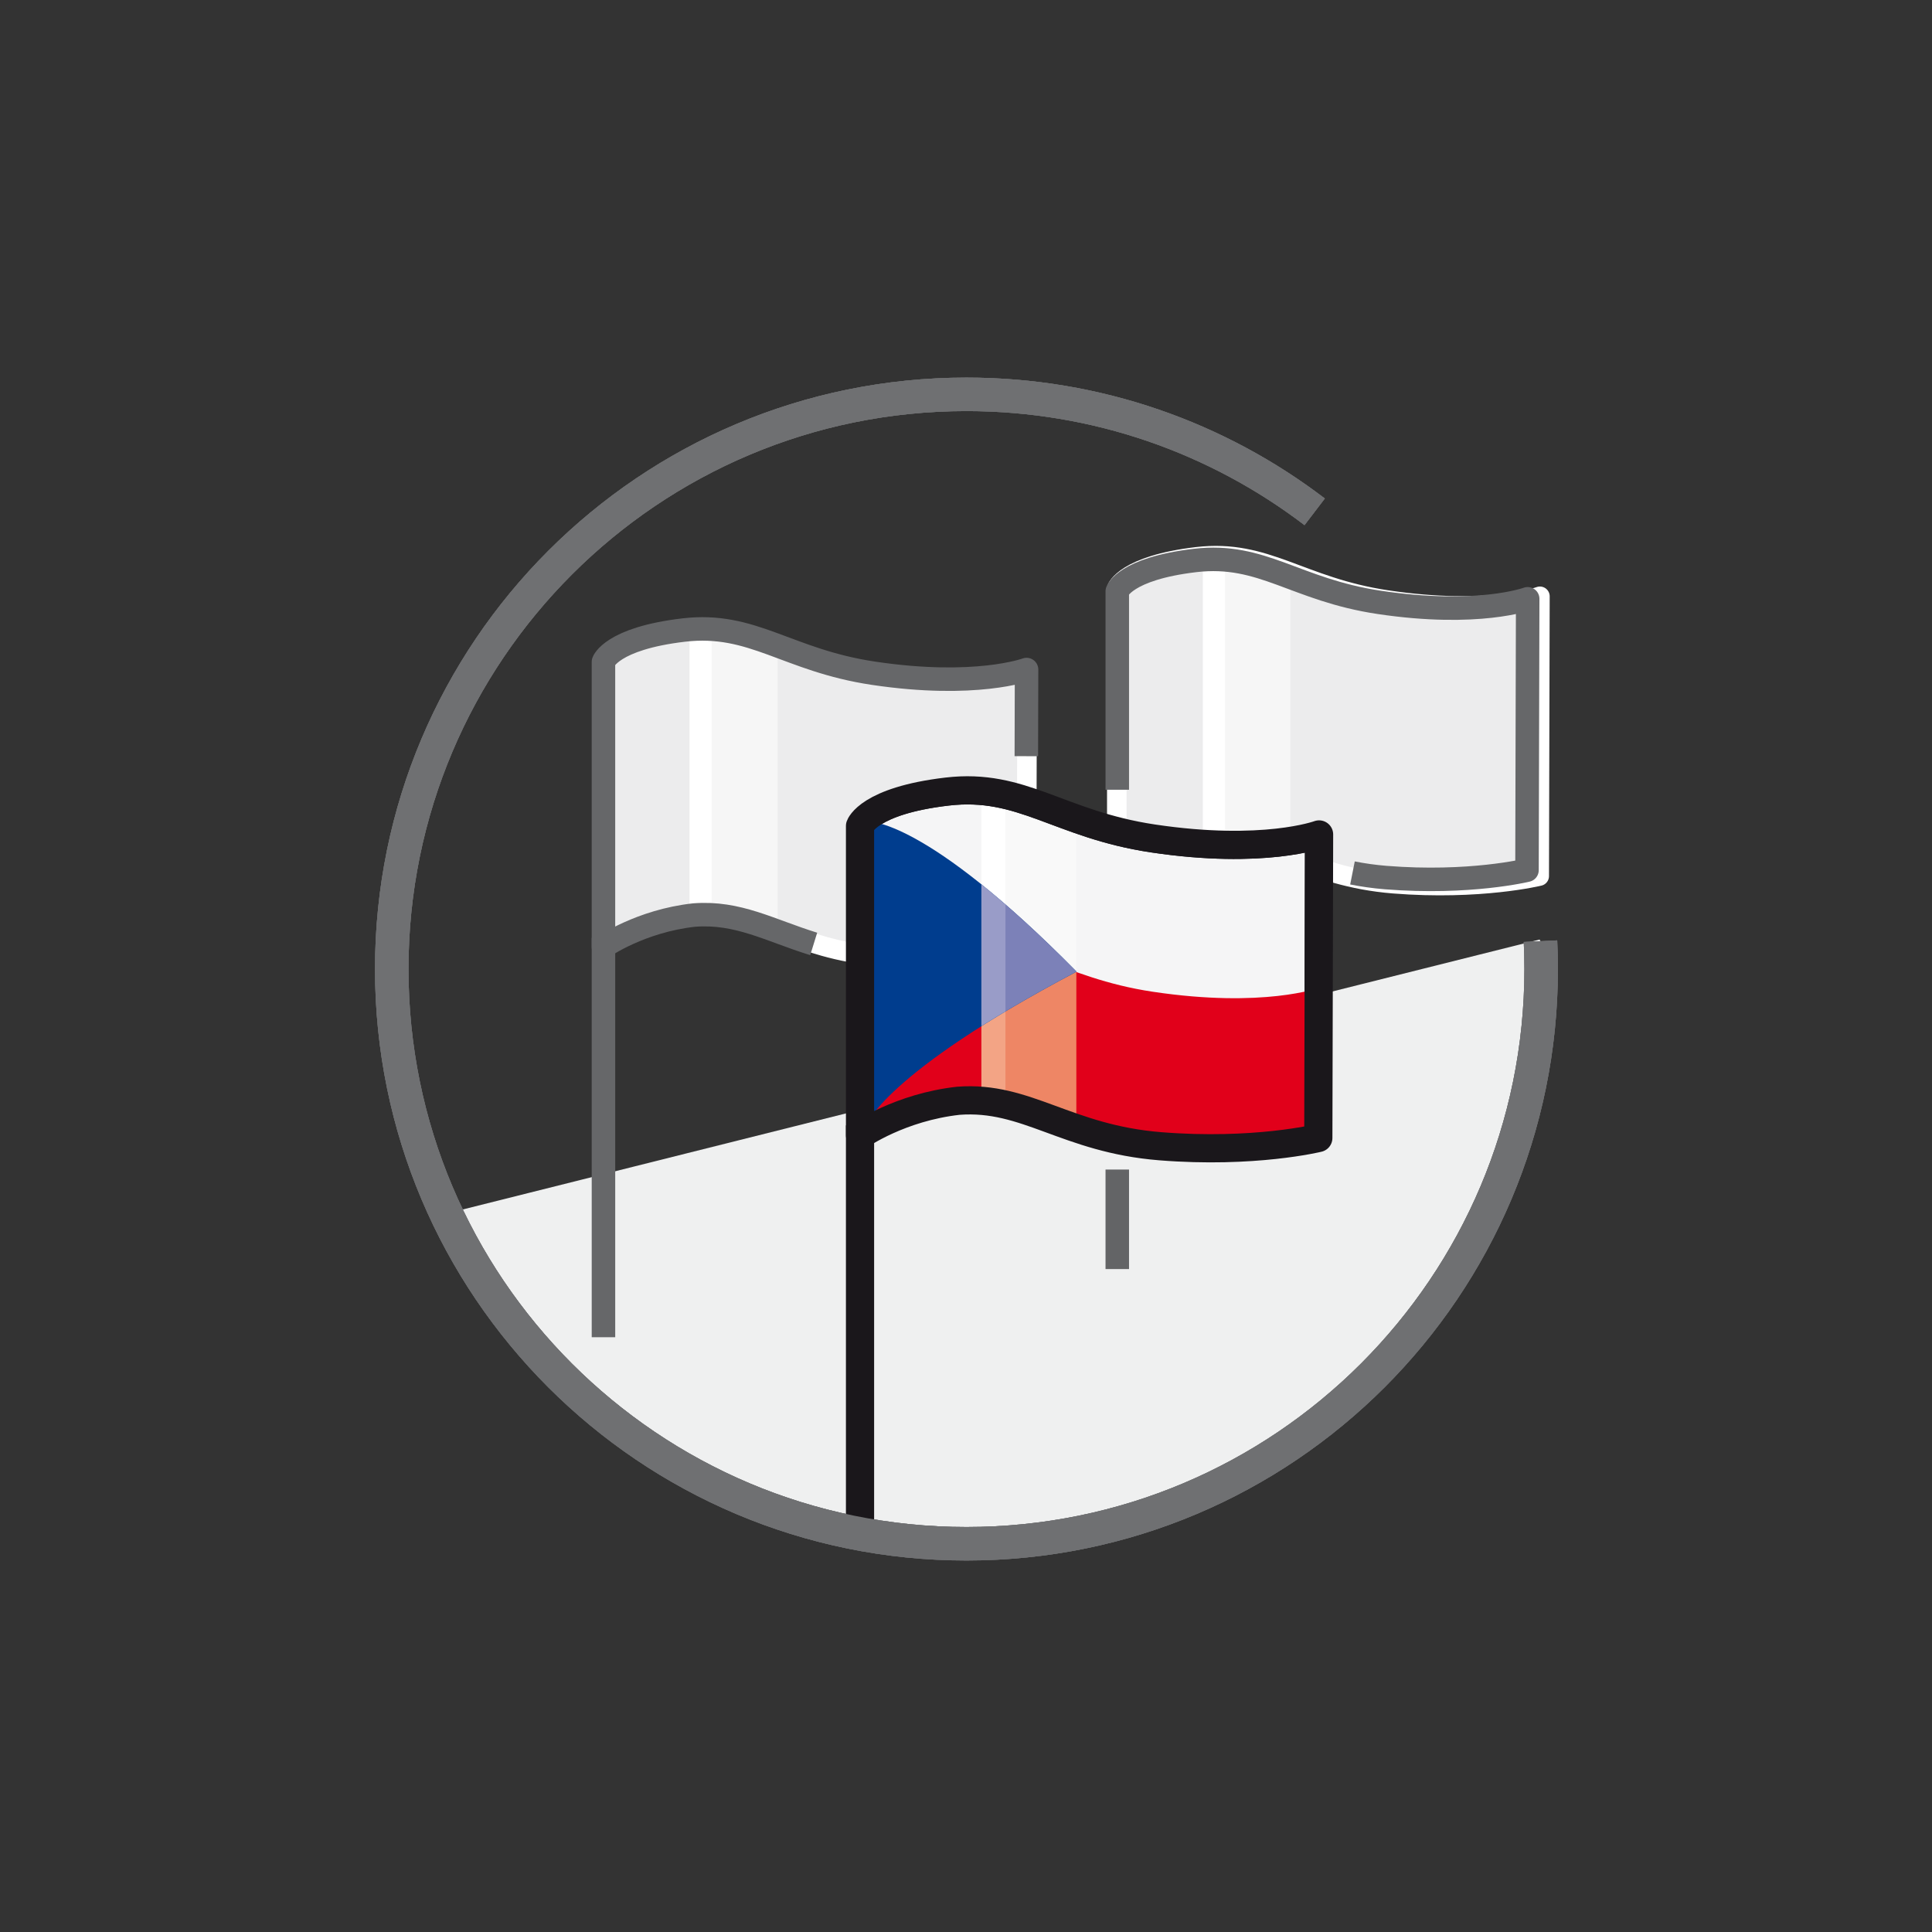 <?xml version="1.0" encoding="utf-8"?>
<!-- Generator: Adobe Illustrator 14.0.0, SVG Export Plug-In  -->
<!DOCTYPE svg PUBLIC "-//W3C//DTD SVG 1.1//EN" "http://www.w3.org/Graphics/SVG/1.1/DTD/svg11.dtd">
<svg version="1.1"
	 xmlns="http://www.w3.org/2000/svg" xmlns:xlink="http://www.w3.org/1999/xlink" xmlns:a="http://ns.adobe.com/AdobeSVGViewerExtensions/3.0/"
	 x="0px" y="0px" width="425px" height="425px" viewBox="-67.092 -83.062 425 425" enable-background="new -67.092 -83.062 425 425"
	 xml:space="preserve">
<rect x="-67.092" y="-83.062" width="425" height="425" fill="#333333" stroke="none"/>
<defs>
</defs>
<g>
	<defs>
		<path id="SVGID_16_" d="M19.084,130.107c0,69.824,56.598,126.424,126.422,126.424c69.822,0,126.426-56.6,126.426-126.424
			c0-2.055-0.049-4.096-0.148-6.127l-49.676-94.453c-21.254-16.215-47.805-25.842-76.602-25.842
			C75.682,3.686,19.084,60.289,19.084,130.107"/>
	</defs>
	<clipPath id="SVGID_17_">
		<use xlink:href="#SVGID_16_"  overflow="visible"/>
	</clipPath>
	<polygon clip-path="url(#SVGID_17_)" fill="#EFF0F0" points="332.832,254.898 302.947,217.396 342.205,212.709 305.541,115.104 
		0,191.695 2.926,253.531 143.268,281.268 275.406,241.65 	"/>
</g>
<g>
	<defs>
		<rect id="SVGID_15_" x="15.402" width="260.211" height="260.215"/>
	</defs>
	<clipPath id="SVGID_18_">
		<use xlink:href="#SVGID_15_"  overflow="visible"/>
	</clipPath>
	<path clip-path="url(#SVGID_18_)" fill="none" stroke="#6F7072" stroke-width="7.367" d="M222.107,29.527
		c-21.254-16.215-47.801-25.842-76.602-25.842c-69.82,0-126.42,56.604-126.42,126.422c0,69.824,56.6,126.424,126.42,126.424
		c69.822,0,126.426-56.6,126.426-126.424c0-2.055-0.051-4.096-0.148-6.127"/>
	<path clip-path="url(#SVGID_18_)" fill="none" stroke="#6F7072" stroke-width="7.367" d="M222.107,29.527
		c-21.254-16.215-47.801-25.842-76.602-25.842c-69.82,0-126.42,56.604-126.42,126.422c0,69.824,56.6,126.424,126.42,126.424
		c69.822,0,126.426-56.6,126.426-126.424c0-2.055-0.051-4.096-0.148-6.127"/>
	<path clip-path="url(#SVGID_18_)" fill="#ECECED" d="M65.785,62.402v62.705c0,0,8.096-5.68,19.953-6.992
		c13.836-1.047,21.875,7.699,40.916,9.225s32.047-1.676,32.047-1.676l0.154-61.545c0,0-11.246,4.166-33.68,0.811
		c-19.057-2.85-26.484-11.299-41.746-9.502C67.52,57.297,65.785,62.402,65.785,62.402"/>
</g>
<g>
	<defs>
		<path id="SVGID_14_" d="M83.43,55.428c-15.91,1.869-17.646,6.975-17.646,6.975v62.705c0,0,8.098-5.68,19.951-6.992
			c13.84-1.043,21.877,7.699,40.92,9.221c19.041,1.525,32.045-1.672,32.045-1.672l0.152-61.545c0,0-11.242,4.166-33.676,0.811
			c-17.256-2.582-24.977-9.75-37.611-9.75C86.244,55.18,84.873,55.258,83.43,55.428"/>
	</defs>
	<clipPath id="SVGID_19_">
		<use xlink:href="#SVGID_14_"  overflow="visible"/>
	</clipPath>
	
		<line clip-path="url(#SVGID_19_)" fill="none" stroke="#F6F6F6" stroke-width="14.646" x1="96.643" y1="150.09" x2="96.643" y2="51.668"/>
	
		<line clip-path="url(#SVGID_19_)" fill="none" stroke="#FFFFFF" stroke-width="4.881" x1="87.15" y1="150.09" x2="87.15" y2="51.668"/>
</g>
<g>
	<defs>
		<rect id="SVGID_13_" x="15.402" width="260.211" height="260.215"/>
	</defs>
	<clipPath id="SVGID_20_">
		<use xlink:href="#SVGID_13_"  overflow="visible"/>
	</clipPath>
	<path clip-path="url(#SVGID_20_)" fill="none" stroke="#FFFFFF" stroke-width="4.302" stroke-linejoin="round" d="M65.785,62.402
		v62.705c0,0,8.096-5.68,19.953-6.992c13.836-1.047,21.875,7.699,40.916,9.225s32.047-1.676,32.047-1.676l0.154-61.545
		c0,0-11.246,4.166-33.68,0.811c-19.057-2.85-26.484-11.299-41.746-9.502C67.52,57.297,65.785,62.402,65.785,62.402z"/>
</g>
<line fill="none" stroke="#666769" stroke-width="5.169" x1="65.658" y1="211.1" x2="65.658" y2="123.221"/>
<g>
	<defs>
		<path id="SVGID_12_" d="M83.303,55.535C67.395,57.408,65.66,62.51,65.66,62.51v62.705c0,0,8.096-5.68,19.949-6.988
			c9.688-0.732,16.531,3.33,26.297,6.359l46.777-41.303l0.045-19.055c0,0-11.246,4.164-33.678,0.809
			c-17.252-2.582-24.977-9.748-37.613-9.748C86.121,55.289,84.744,55.365,83.303,55.535"/>
	</defs>
	<clipPath id="SVGID_21_">
		<use xlink:href="#SVGID_12_"  overflow="visible"/>
	</clipPath>
	
		<line clip-path="url(#SVGID_21_)" fill="none" stroke="#F6F6F6" stroke-width="14.646" x1="96.52" y1="150.201" x2="96.52" y2="51.777"/>
	
		<line clip-path="url(#SVGID_21_)" fill="none" stroke="#FFFFFF" stroke-width="4.881" x1="87.025" y1="150.201" x2="87.025" y2="51.777"/>
</g>
<g>
	<defs>
		<rect id="SVGID_11_" x="15.402" width="260.211" height="260.215"/>
	</defs>
	<clipPath id="SVGID_22_">
		<use xlink:href="#SVGID_11_"  overflow="visible"/>
	</clipPath>
	<path clip-path="url(#SVGID_22_)" fill="none" stroke="#666769" stroke-width="5.169" stroke-linejoin="round" d="M158.68,83.283
		l0.049-19.057c0,0-11.246,4.166-33.68,0.811c-19.053-2.848-26.482-11.295-41.746-9.502c-15.91,1.873-17.645,6.975-17.645,6.975
		v62.709c0,0,8.1-5.684,19.951-6.992c9.688-0.732,16.533,3.33,26.297,6.357"/>
	<path clip-path="url(#SVGID_22_)" fill="#ECECED" d="M178.584,46.396v62.707c0,0,8.096-5.68,19.951-6.992
		c13.838-1.049,21.877,7.697,40.92,9.221c19.041,1.525,32.047-1.672,32.047-1.672l0.154-61.547c0,0-11.246,4.164-33.682,0.811
		c-19.057-2.85-26.482-11.297-41.744-9.502C180.318,41.293,178.584,46.396,178.584,46.396"/>
</g>
<g>
	<defs>
		<path id="SVGID_10_" d="M196.229,39.422c-15.91,1.871-17.645,6.975-17.645,6.975v62.707c0,0,8.096-5.682,19.949-6.992
			c13.842-1.049,21.879,7.697,40.922,9.221s32.041-1.672,32.041-1.672l0.16-61.547c0,0-11.248,4.164-33.682,0.812
			c-17.25-2.582-24.979-9.754-37.611-9.754C199.043,39.172,197.672,39.252,196.229,39.422"/>
	</defs>
	<clipPath id="SVGID_23_">
		<use xlink:href="#SVGID_10_"  overflow="visible"/>
	</clipPath>
	
		<line clip-path="url(#SVGID_23_)" fill="none" stroke="#F6F6F6" stroke-width="14.646" x1="209.443" y1="134.086" x2="209.443" y2="35.662"/>
	
		<line clip-path="url(#SVGID_23_)" fill="none" stroke="#FFFFFF" stroke-width="4.881" x1="199.947" y1="134.086" x2="199.947" y2="35.662"/>
</g>
<g>
	<defs>
		<rect id="SVGID_9_" x="15.402" width="260.211" height="260.215"/>
	</defs>
	<clipPath id="SVGID_24_">
		<use xlink:href="#SVGID_9_"  overflow="visible"/>
	</clipPath>
	<path clip-path="url(#SVGID_24_)" fill="none" stroke="#FFFFFF" stroke-width="4.302" stroke-linejoin="round" d="M178.584,46.396
		v62.707c0,0,8.096-5.68,19.951-6.992c13.838-1.049,21.877,7.697,40.92,9.221c19.041,1.525,32.047-1.672,32.047-1.672l0.154-61.547
		c0,0-11.246,4.164-33.682,0.811c-19.057-2.85-26.482-11.297-41.744-9.502C180.318,41.293,178.584,46.396,178.584,46.396z"/>
	
		<line clip-path="url(#SVGID_24_)" fill="none" stroke="#1A171B" stroke-width="6.202" x1="122.096" y1="252.316" x2="122.096" y2="164.5"/>
</g>
<line fill="none" stroke="#636466" stroke-width="5.169" x1="178.686" y1="196.107" x2="178.686" y2="174.215"/>
<g>
	<defs>
		<rect id="SVGID_8_" x="15.402" width="260.211" height="260.215"/>
	</defs>
	<clipPath id="SVGID_25_">
		<use xlink:href="#SVGID_8_"  overflow="visible"/>
	</clipPath>
	<path clip-path="url(#SVGID_25_)" fill="none" stroke="#666769" stroke-width="5.169" stroke-linejoin="round" d="
		M230.424,108.969c2.248,0.447,4.672,0.801,7.307,1.014c18.471,1.479,31.084-1.623,31.084-1.623l0.152-59.701
		c0,0-10.91,4.041-32.672,0.787c-18.482-2.764-25.688-10.959-40.492-9.217c-15.434,1.818-17.117,6.766-17.117,6.766v43.674"/>
	<path clip-path="url(#SVGID_25_)" fill="#F5F5F6" d="M122.096,98.633v68.039c0,0,8.785-6.166,21.645-7.588
		c15.018-1.137,23.74,8.352,44.4,10.004c20.66,1.656,34.768-1.814,34.768-1.814l0.168-66.775c0,0-12.203,4.518-36.541,0.879
		c-20.676-3.094-28.736-12.26-45.297-10.311C123.979,93.098,122.096,98.633,122.096,98.633"/>
</g>
<g>
	<defs>
		<path id="SVGID_7_" d="M141.238,91.066c-17.262,2.029-19.143,7.566-19.143,7.566v68.037c0,0,8.785-6.164,21.645-7.584
			c15.014-1.141,23.74,8.35,44.4,10.002c20.658,1.652,34.768-1.811,34.768-1.811l0.17-66.783c0,0-12.205,4.521-36.545,0.881
			c-18.721-2.799-27.098-10.578-40.807-10.578C144.293,90.797,142.805,90.883,141.238,91.066"/>
	</defs>
	<clipPath id="SVGID_26_">
		<use xlink:href="#SVGID_7_"  overflow="visible"/>
	</clipPath>
	<path clip-path="url(#SVGID_26_)" fill="#F5F5F6" d="M122.096,98.633v68.039c0,0,8.785-6.166,21.645-7.588
		c15.018-1.137,23.74,8.352,44.4,10.004c20.66,1.656,34.768-1.814,34.768-1.814l0.168-66.775c0,0-12.203,4.518-36.541,0.879
		c-20.676-3.094-28.736-12.26-45.297-10.311C123.979,93.098,122.096,98.633,122.096,98.633"/>
</g>
<g>
	<defs>
		<path id="SVGID_6_" d="M141.238,91.066c-17.262,2.029-19.143,7.566-19.143,7.566v68.037c0,0,8.785-6.164,21.645-7.584
			c15.014-1.141,23.74,8.35,44.4,10.002c20.658,1.652,34.768-1.811,34.768-1.811l0.17-66.783c0,0-12.205,4.521-36.545,0.881
			c-1.578-0.236-3.08-0.508-4.521-0.803c-15.648-3.25-23.732-9.775-36.285-9.775C144.297,90.797,142.805,90.883,141.238,91.066"/>
	</defs>
	<clipPath id="SVGID_27_">
		<use xlink:href="#SVGID_6_"  overflow="visible"/>
	</clipPath>
	
		<line clip-path="url(#SVGID_27_)" fill="none" stroke="#F9F9F9" stroke-width="15.89" x1="161.738" y1="193.775" x2="161.738" y2="86.988"/>
	
		<line clip-path="url(#SVGID_27_)" fill="none" stroke="#FFFFFF" stroke-width="5.298" x1="151.438" y1="193.775" x2="151.438" y2="86.988"/>
</g>
<g>
	<defs>
		<path id="SVGID_5_" d="M141.238,91.066c-17.262,2.029-19.143,7.566-19.143,7.566v68.037c0,0,8.785-6.164,21.645-7.584
			c15.014-1.141,23.74,8.35,44.4,10.002c20.658,1.652,34.768-1.811,34.768-1.811l0.17-66.783c0,0-12.205,4.521-36.545,0.881
			c-18.721-2.799-27.098-10.578-40.807-10.578C144.293,90.797,142.805,90.883,141.238,91.066"/>
	</defs>
	<clipPath id="SVGID_28_">
		<use xlink:href="#SVGID_5_"  overflow="visible"/>
	</clipPath>
	<path clip-path="url(#SVGID_28_)" fill="none" stroke="#1A171B" stroke-width="6.202" stroke-linejoin="round" d="M122.096,98.633
		v68.039c0,0,8.785-6.166,21.645-7.588c15.018-1.137,23.74,8.352,44.4,10.004c20.66,1.656,34.768-1.814,34.768-1.814l0.168-66.775
		c0,0-12.203,4.518-36.541,0.879c-20.676-3.094-28.736-12.26-45.297-10.311C123.979,93.098,122.096,98.633,122.096,98.633z"/>
	<path clip-path="url(#SVGID_28_)" fill="#E1001A" d="M122.096,132.365v34.975c0,0,8.785-6.166,21.645-7.586
		c15.018-1.137,23.74,8.352,44.4,10.004c20.66,1.656,34.768-1.814,34.768-1.814l0.168-33.717c0,0-12.203,4.521-36.541,0.881
		c-20.676-3.092-28.736-12.258-45.297-10.309C123.979,126.828,122.096,132.365,122.096,132.365"/>
</g>
<g>
	<defs>
		<path id="SVGID_4_" d="M141.238,124.799c-17.262,2.031-19.143,7.566-19.143,7.566v34.305c0,0,8.785-6.164,21.645-7.584
			c15.014-1.141,23.74,8.35,44.4,10.002c20.658,1.652,34.768-1.811,34.768-1.811l0.082-33.02c-1.123,0.389-13.293,4.314-36.457,0.85
			c-18.721-2.803-27.098-10.58-40.807-10.58C144.293,124.527,142.805,124.615,141.238,124.799"/>
	</defs>
	<clipPath id="SVGID_29_">
		<use xlink:href="#SVGID_4_"  overflow="visible"/>
	</clipPath>
	
		<line clip-path="url(#SVGID_29_)" fill="none" stroke="#EE8665" stroke-width="15.89" x1="161.738" y1="193.775" x2="161.738" y2="86.988"/>
	
		<line clip-path="url(#SVGID_29_)" fill="none" stroke="#F3A485" stroke-width="5.298" x1="151.438" y1="193.775" x2="151.438" y2="86.988"/>
</g>
<g>
	<defs>
		<path id="SVGID_3_" d="M141.238,91.066c-17.262,2.029-19.143,7.566-19.143,7.566v68.037c0,0,8.785-6.164,21.645-7.584
			c15.014-1.141,23.74,8.35,44.4,10.002c20.658,1.652,34.768-1.811,34.768-1.811l0.17-66.783c0,0-12.205,4.521-36.545,0.881
			c-18.721-2.799-27.098-10.578-40.807-10.578C144.293,90.797,142.805,90.883,141.238,91.066"/>
	</defs>
	<clipPath id="SVGID_30_">
		<use xlink:href="#SVGID_3_"  overflow="visible"/>
	</clipPath>
	<path clip-path="url(#SVGID_30_)" fill="#003D8E" d="M123.902,97.672c0,0,12.332-0.977,45.826,33.01
		c-42.58,22.463-46.338,33.889-46.338,33.889L123.902,97.672z"/>
</g>
<g>
	<defs>
		<path id="SVGID_2_" d="M123.902,97.67l-0.512,66.9c0,0,3.758-11.428,46.338-33.893c-31.678-32.139-44.428-33.01-45.719-33.01
			C123.938,97.668,123.902,97.67,123.902,97.67"/>
	</defs>
	<clipPath id="SVGID_31_">
		<use xlink:href="#SVGID_2_"  overflow="visible"/>
	</clipPath>
	
		<line clip-path="url(#SVGID_31_)" fill="none" stroke="#7C81B8" stroke-width="15.89" x1="161.738" y1="193.775" x2="161.738" y2="86.988"/>
	
		<line clip-path="url(#SVGID_31_)" fill="none" stroke="#999CC8" stroke-width="5.298" x1="151.438" y1="193.775" x2="151.438" y2="86.988"/>
</g>
<g>
	<defs>
		<rect id="SVGID_1_" x="15.402" width="260.211" height="260.215"/>
	</defs>
	<clipPath id="SVGID_32_">
		<use xlink:href="#SVGID_1_"  overflow="visible"/>
	</clipPath>
	<path clip-path="url(#SVGID_32_)" fill="none" stroke="#1A171B" stroke-width="6.202" stroke-linejoin="round" d="M122.096,98.633
		v68.039c0,0,8.785-6.166,21.645-7.588c15.018-1.137,23.74,8.352,44.4,10.004c20.66,1.656,34.768-1.814,34.768-1.814l0.168-66.775
		c0,0-12.203,4.518-36.541,0.879c-20.676-3.094-28.736-12.26-45.297-10.311C123.979,93.098,122.096,98.633,122.096,98.633z"/>
	<path clip-path="url(#SVGID_32_)" fill="none" stroke="#6F7072" stroke-width="7.367" d="M222.107,29.527
		c-21.254-16.215-47.801-25.842-76.602-25.842c-69.82,0-126.42,56.604-126.42,126.422c0,69.824,56.6,126.424,126.42,126.424
		c69.822,0,126.426-56.6,126.426-126.424c0-2.055-0.051-4.096-0.148-6.127"/>
</g>
</svg>
